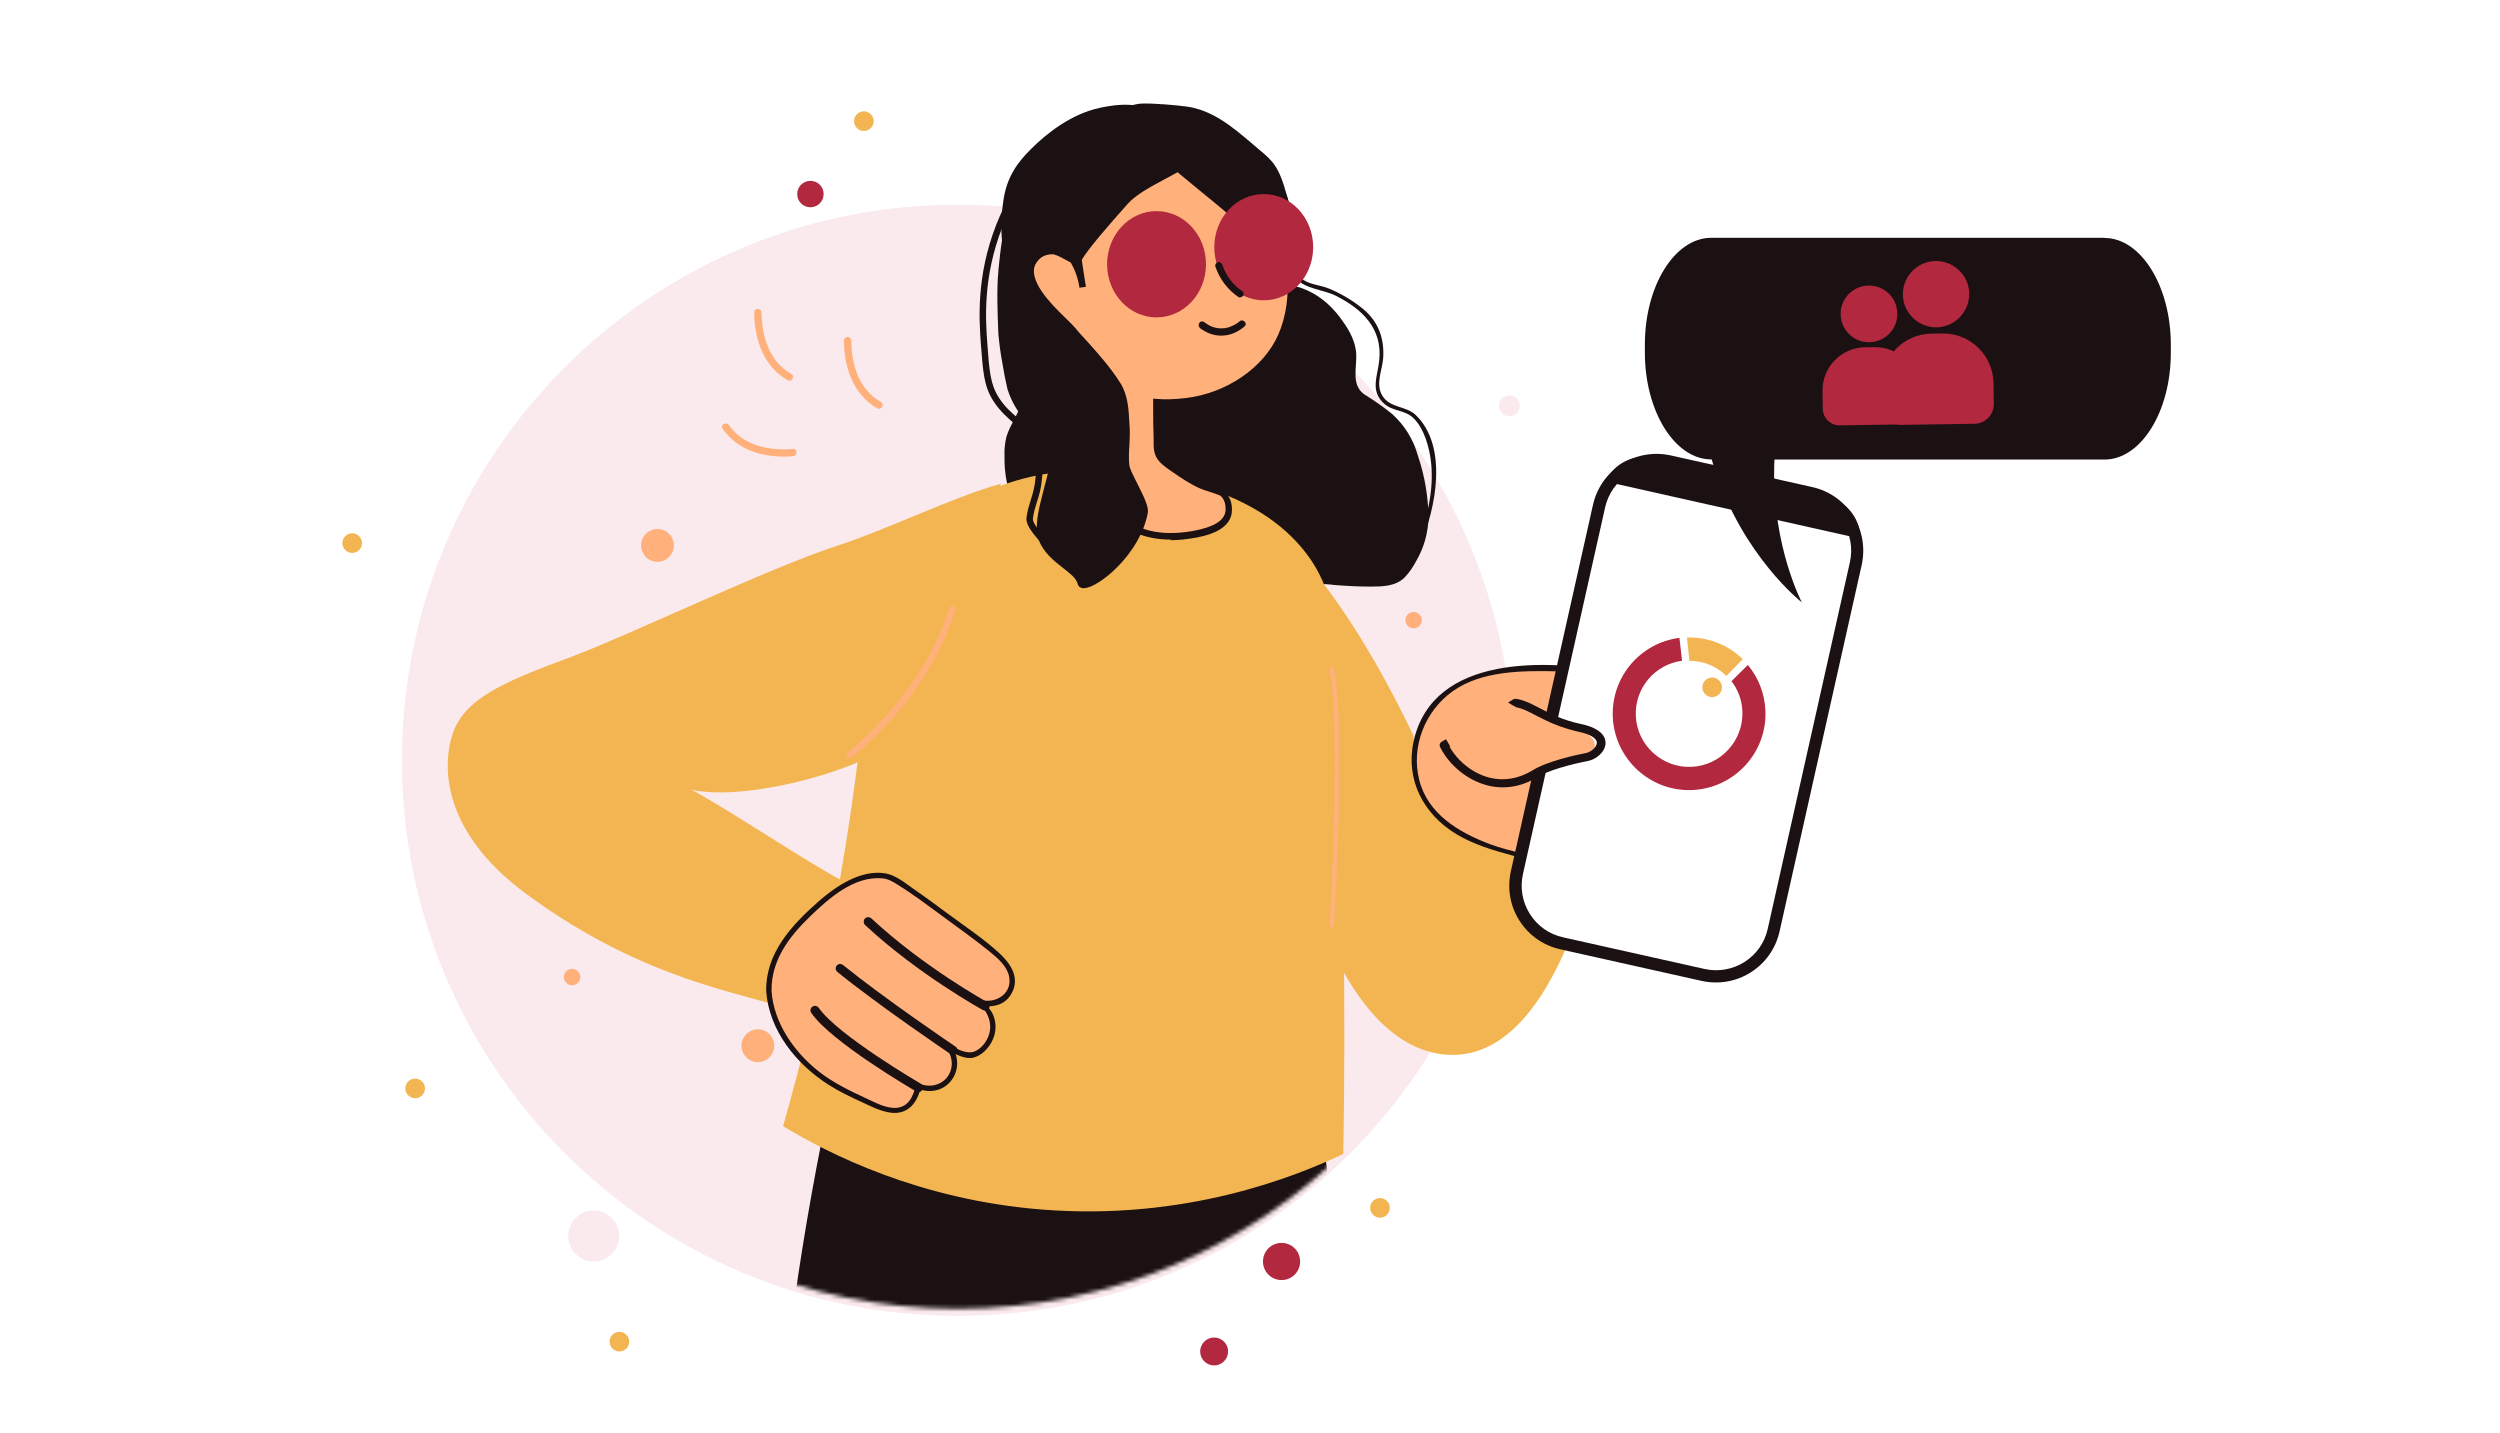 <svg width="628" height="360" viewBox="0 0 628 360" fill="none" xmlns="http://www.w3.org/2000/svg">
<g filter="url(#filter0_d_1919_7210)">
<path d="M238.531 326.543C315.61 326.543 378.096 264.058 378.096 186.979C378.096 109.899 315.61 47.414 238.531 47.414C161.452 47.414 98.966 109.899 98.966 186.979C98.966 264.058 161.452 326.543 238.531 326.543Z" fill="#FAEAED"/>
<path d="M318.266 184.047C318.266 184.047 327.524 255.064 359.117 260.657C390.71 266.25 400.971 201.136 400.971 201.136L349.936 184.047H318.266Z" fill="#F3B552"/>
<path d="M305.228 120.705C305.228 120.705 326.405 125.218 353.061 180.766C353.061 180.766 356.494 211.935 327.1 232.92C322.548 236.16 316.183 234.579 313.714 229.603C300.406 202.754 264.647 123.444 305.228 120.705Z" fill="#F3B552"/>
<path d="M449.691 191.985C449.382 194.068 447.454 195.881 445.756 196.691C444.29 197.385 442.285 197.578 428.59 190.982C423.614 188.59 418.561 186.237 413.353 184.386C413.276 184.386 413.199 184.347 413.199 184.347C416.053 185.967 418.715 187.549 421.184 189.053C426.816 192.448 431.561 195.418 435.302 197.887C438.967 200.279 442.323 202.555 442.246 205.679C442.169 209.267 437.694 211.813 436.151 212.623C436.074 212.661 435.997 212.7 435.92 212.738C435.92 213.047 435.92 213.394 435.92 213.818C435.842 214.937 435.534 216.403 434.762 217.946C433.027 221.418 429.94 222.884 428.745 223.385C428.629 223.424 428.552 223.462 428.475 223.501C428.397 223.732 428.32 224.041 428.166 224.349C427.665 225.661 426.623 227.667 424.54 229.171C421.03 231.717 417.018 231.061 415.745 230.869C411.617 230.213 410.499 228.13 402.784 222.305C398 218.679 394.799 216.326 390.285 214.281C385.849 212.275 383.496 212.16 379.291 211.041C375.82 210.115 363.206 206.721 357.342 199.391C355.722 197.347 354.642 195.071 353.948 192.679C350.399 180.027 359.117 167.22 372.078 165.175C385.888 162.976 396.882 164.211 403.979 165.6C425.967 169.881 451.003 183.46 449.652 191.985H449.691Z" fill="#FFB07B"/>
<path d="M449.073 191.796C446.99 198.585 441.551 195.962 437.076 194.071C429.13 190.715 421.53 186.549 413.391 183.618C412.658 183.348 412.234 184.466 412.889 184.852C419.061 188.401 425.118 192.066 431.135 195.885C433.836 197.62 437.693 199.433 439.776 201.902C443.827 206.724 439.583 210.08 435.687 212.086C435.494 212.202 435.379 212.433 435.34 212.665C435.224 215.596 434.183 218.451 431.984 220.495C430.981 221.421 429.67 221.807 428.667 222.617C425.889 224.893 426.275 228.288 421.762 229.792C415.358 231.914 411.115 227.902 406.486 224.199C401.085 219.878 395.454 215.403 388.973 212.896C383.572 210.774 377.709 210.08 372.231 208.036C364.439 205.065 356.647 200.514 354.487 191.834C352.442 183.502 355.953 174.63 362.896 169.653C370.187 164.446 380.525 164.446 389.166 164.639C396.418 164.793 403.554 165.873 410.536 167.763C419.332 170.116 427.972 173.511 435.88 178.063C440.316 180.647 449.613 185.701 449.073 191.95C448.996 192.799 450.346 192.799 450.423 191.95C451.002 185.469 442.361 180.377 437.732 177.6C427.548 171.466 415.898 167.185 404.249 164.947C387.083 161.63 357.959 160.125 353.098 182.229C350.976 191.911 355.644 200.629 363.899 205.567C372.54 210.736 382.531 211.083 391.365 215.442C397.074 218.258 402.204 222.424 407.103 226.436C409.302 228.21 411.462 230.293 414.24 231.142C417.248 232.068 420.836 231.914 423.613 230.486C426.969 228.75 427.664 225.202 430.325 223.35C431.984 222.193 433.527 221.19 434.684 219.454C435.263 218.605 435.764 217.564 436.073 216.561C436.305 215.866 436.266 213.668 436.536 213.166C437.269 211.816 440.394 210.774 441.512 209.309C442.592 207.881 443.209 206.261 442.824 204.487C441.898 200.012 435.764 197.312 432.37 195.113C426.198 191.14 419.91 187.359 413.545 183.695C413.391 184.119 413.198 184.505 413.044 184.929C422.765 188.401 431.83 194.727 441.859 197.273C445.871 198.276 449.073 196.27 450.346 192.181C450.616 191.371 449.304 191.024 449.073 191.834V191.796Z" fill="#1B1112"/>
<path d="M391.713 174.671C391.173 174.401 390.633 174.092 390.131 173.822C390.131 173.822 390.131 173.822 390.17 173.822C390.826 174.092 391.366 174.362 391.713 174.632V174.671Z" fill="#1B1112"/>
<path d="M436.036 214.206C436.576 214.206 437.116 213.897 437.386 213.396C437.771 212.663 437.501 211.698 436.768 211.313L405.06 194.339C404.327 193.954 403.362 194.224 402.977 194.957C402.591 195.69 402.861 196.654 403.594 197.04L435.303 214.013C435.534 214.129 435.766 214.206 436.036 214.206Z" fill="#DC5B3E"/>
<path d="M429.363 225.316C429.865 225.316 430.366 225.046 430.675 224.583C431.138 223.85 430.906 222.924 430.212 222.461C430.019 222.345 409.111 209.114 397.809 203.019C397.076 202.633 396.111 202.903 395.726 203.636C395.34 204.369 395.61 205.334 396.343 205.719C407.568 211.776 428.36 224.93 428.592 225.084C428.862 225.238 429.132 225.316 429.402 225.316H429.363Z" fill="#DC5B3E"/>
<path d="M400.585 119.121L378.867 216.06C377.17 223.582 381.915 231.065 389.437 232.763L426.623 241.095C434.145 242.792 441.629 238.048 443.326 230.525L465.044 133.586C465.198 132.815 465.314 132.082 465.314 131.31C465.353 126.373 461.958 121.937 456.943 120.779L413.353 111.02C408.339 109.901 403.362 112.486 401.318 116.96C401.009 117.655 400.739 118.349 400.585 119.121Z" fill="white"/>
<path d="M425.466 242.408L389.938 234.461C385.657 233.497 382.031 230.951 379.678 227.248C377.324 223.545 376.591 219.186 377.517 214.904L398.155 122.825C399.119 118.543 401.665 114.917 405.368 112.564C409.072 110.211 413.431 109.478 417.713 110.404L453.24 118.35C457.522 119.315 461.148 121.861 463.501 125.564C465.854 129.267 466.587 133.626 465.661 137.908L445.024 229.987C444.059 234.269 441.513 237.895 437.81 240.248C435.148 241.945 432.14 242.794 429.092 242.794C427.896 242.794 426.662 242.678 425.466 242.408ZM407.066 115.149C404.057 117.039 401.974 120.009 401.202 123.481L380.565 215.56C379.793 219.031 380.41 222.58 382.301 225.589C384.191 228.598 387.161 230.681 390.633 231.453L426.16 239.399C429.632 240.171 433.181 239.553 436.19 237.663C439.199 235.773 441.282 232.803 442.053 229.331L462.691 137.252C463.463 133.781 462.845 130.232 460.955 127.223C459.065 124.214 456.095 122.131 452.623 121.359L417.095 113.413C416.131 113.181 415.128 113.104 414.164 113.104C411.656 113.104 409.226 113.799 407.066 115.187V115.149Z" fill="#1B1112"/>
<path d="M401.317 116.96L465.313 131.31C465.352 126.373 461.957 121.937 456.943 120.779L413.353 111.02C408.338 109.901 403.362 112.486 401.317 116.96Z" fill="#1B1112"/>
<path d="M392.639 178.72C383.227 176.213 379.446 171.854 374.779 170.928L356.108 181.42C360.352 189.289 371.114 196.31 380.951 190.678C384.345 188.557 391.559 187.245 394.953 186.744C398.31 186.281 402.09 181.227 392.678 178.681L392.639 178.72Z" fill="#FFB07B"/>
<path d="M395.147 177.873C390.441 176.87 387.316 175.25 384.809 173.9C382.726 172.82 380.913 171.855 378.83 171.547C378.56 171.547 378.29 171.547 378.097 171.701L376.824 172.473C377.403 172.858 378.097 173.244 378.868 173.669C380.411 173.939 381.877 174.71 383.729 175.674C384.153 175.906 384.578 176.099 385.041 176.33C385.465 176.523 385.889 176.755 386.352 176.986C388.512 178.027 391.174 179.069 394.646 179.841C397.5 180.458 399.12 181.461 399.12 182.579C399.12 183.698 397.616 184.932 396.382 185.164C394.144 185.588 386.506 187.208 382.765 189.639C379.331 191.683 375.59 192.262 371.964 191.297C367.952 190.217 364.249 187.286 362.127 183.582L362.281 183.467C361.973 182.927 361.587 182.309 361.24 181.692L360.121 182.348C359.658 182.618 359.504 183.158 359.735 183.621C362.011 188.211 366.486 191.876 371.385 193.226C375.628 194.383 379.987 193.728 383.999 191.336C386.738 189.561 392.447 188.018 396.844 187.17C398.31 186.9 399.853 185.897 400.702 184.585C401.088 183.968 401.319 183.312 401.319 182.618C401.319 181.345 400.548 179.03 395.186 177.873H395.147Z" fill="#1B1112"/>
<path d="M351.518 233.303C351.518 233.303 351.711 233.303 351.826 233.303C352.675 233.148 353.254 232.3 353.061 231.451C349.087 211.546 353.022 193.339 353.061 193.146C353.254 192.297 352.714 191.449 351.865 191.256C351.016 191.063 350.168 191.603 349.975 192.452C349.82 193.223 345.847 211.469 349.975 232.068C350.129 232.801 350.785 233.341 351.518 233.341V233.303Z" fill="#F3B552"/>
<mask id="mask0_1919_7210" style="mask-type:luminance" maskUnits="userSpaceOnUse" x="98" y="45" width="281" height="280">
<path d="M238.531 324.76C315.61 324.76 378.096 262.275 378.096 185.195C378.096 108.116 315.61 45.631 238.531 45.631C161.452 45.631 98.966 108.116 98.966 185.195C98.966 262.275 161.452 324.76 238.531 324.76Z" fill="white"/>
</mask>
<g mask="url(#mask0_1919_7210)">
<path d="M342.799 374.679C339.482 345.439 334.621 311.571 334.621 311.571C333.541 303.933 332.345 296.025 331.072 287.77C328.295 269.678 325.749 254.672 323.936 244.219C306.924 244.334 287.868 243.563 267.153 241.21C248.444 239.088 231.356 236.041 216.08 232.607C210.641 252.744 202.964 284.375 197.41 323.876C191.97 362.451 346.271 405.192 342.799 374.679Z" fill="#1B1112"/>
</g>
<path d="M320.773 246.763L324.013 246.454L318.805 191.369C321.814 183.268 324.322 170.924 319.384 157.5C317.764 153.103 315.411 148.898 312.44 145.002L309.856 146.969C312.633 150.595 314.794 154.53 316.298 158.619C320.966 171.272 318.497 182.998 315.604 190.559C315.526 190.791 315.488 191.022 315.488 191.292L320.734 246.763H320.773Z" fill="#1B1112"/>
<path d="M255.852 140.378C257.01 138.256 257.665 135.942 257.897 133.55C257.897 131.737 257.55 130.04 256.778 128.381C255.119 124.369 252.419 121.129 251.455 116.808C251.069 114.764 250.876 112.72 250.915 110.675C250.837 109.093 250.992 107.512 251.339 105.969C252.033 103.577 253.576 101.456 254.464 99.103C255.274 96.981 256.199 94.512 256.045 92.198C255.891 90.23 254.772 88.224 254.039 86.411C253.152 84.251 252.496 81.937 252.265 79.584C252.033 76.96 252.766 74.723 253.692 72.293C254.425 70.403 254.155 69.631 253.383 67.818C252.38 65.542 251.532 63.035 250.915 60.566C249.796 55.976 249.873 51.192 250.529 46.563C251.3 41.163 253.499 37.652 257.434 33.756C262.14 29.089 268.081 25 274.368 23.65C279.885 22.492 285.015 22.415 289.914 25.501C291.496 26.581 293.039 27.739 294.543 28.973C296.318 30.323 298.053 31.712 299.789 33.101C303.454 36.264 306.386 39.813 308.121 44.442C309.394 47.913 309.664 51.154 310.012 54.78C310.32 58.329 311.169 62.688 313.946 65.156C316.878 67.741 321.353 67.664 324.824 68.937C328.605 70.326 331.729 72.871 334.121 76.112C335.857 78.465 337.516 81.011 337.94 83.981C338.364 86.874 337.284 90.192 338.326 92.969C338.827 94.242 339.676 95.206 340.872 95.824C343.071 97.212 345.192 98.755 347.275 100.375C350.323 103.114 352.406 106.509 353.563 110.559C355.26 115.536 356.147 120.666 356.225 125.912C356.109 129.77 355.106 133.319 353.177 136.559C352.406 138.102 351.403 139.491 350.207 140.686C348.008 142.692 344.884 142.577 342.145 142.615C339.213 142.615 336.32 142.461 333.388 142.229C330.379 141.844 327.409 141.882 324.4 142.307C321.353 143.117 318.46 144.313 315.721 145.894C312.866 147.399 309.896 148.556 306.81 149.289C302.181 150.369 297.205 150.407 292.499 150.87C286.327 151.526 280.232 151.796 274.06 150.755C270.665 150.176 267.579 148.749 264.377 147.553C262.256 146.743 260.288 146.087 255.929 140.416L255.852 140.378Z" fill="#1B1112"/>
<path d="M282.854 152.069C279.961 152.069 276.952 151.876 273.866 151.375C271.205 150.912 268.697 149.947 266.267 148.983C265.534 148.713 264.801 148.404 264.068 148.134C261.831 147.286 259.748 146.514 255.35 140.766L255.119 140.458L255.312 140.111C256.43 138.066 257.086 135.829 257.279 133.514C257.279 131.856 256.932 130.197 256.238 128.654C255.62 127.111 254.81 125.684 254.039 124.256C252.804 121.98 251.493 119.666 250.876 116.927C250.451 114.844 250.297 112.722 250.336 110.639C250.258 109.058 250.413 107.399 250.798 105.779C251.223 104.352 251.879 103.04 252.573 101.767C253.074 100.803 253.576 99.838 253.962 98.835C254.772 96.636 255.659 94.322 255.505 92.2C255.389 90.812 254.772 89.384 254.155 87.996C253.962 87.533 253.73 87.07 253.537 86.607C252.534 84.1 251.917 81.785 251.724 79.586C251.454 76.809 252.264 74.417 253.19 72.026C253.846 70.328 253.653 69.75 252.882 68.052C251.84 65.699 250.991 63.153 250.413 60.723C249.41 56.48 249.255 51.851 250.027 46.489C250.876 40.548 253.46 36.922 257.086 33.335C260.944 29.516 267.077 24.617 274.329 23.074C278.843 22.109 284.706 21.454 290.338 25.003C291.958 26.121 293.54 27.279 295.006 28.513C296.78 29.863 298.554 31.252 300.252 32.64C304.495 36.305 307.195 39.97 308.777 44.252C310.05 47.723 310.358 51.041 310.667 54.551V54.782C311.13 59.643 312.326 62.883 314.409 64.735C316.222 66.317 318.729 66.856 321.159 67.397C322.471 67.667 323.821 67.975 325.056 68.4C328.797 69.75 331.999 72.257 334.661 75.806C336.435 78.198 338.132 80.821 338.595 83.984C338.788 85.218 338.673 86.53 338.595 87.803C338.48 89.616 338.364 91.313 338.943 92.818C339.405 93.936 340.138 94.785 341.218 95.364C343.456 96.791 345.655 98.334 347.699 99.993C350.862 102.847 353.022 106.357 354.18 110.485C355.877 115.461 356.764 120.707 356.841 125.992C356.726 129.965 355.684 133.63 353.717 136.986C352.907 138.529 351.904 139.995 350.669 141.229C348.355 143.312 345.307 143.312 342.646 143.351H342.183C339.251 143.351 336.319 143.197 333.388 142.965C330.417 142.579 327.486 142.618 324.554 143.042C321.661 143.814 318.768 144.971 316.068 146.553C313.174 148.096 310.127 149.253 306.964 150.024C303.723 150.757 300.29 151.027 297.011 151.259C295.507 151.375 294.041 151.49 292.575 151.645C289.644 151.953 286.365 152.223 282.932 152.223L282.854 152.069ZM256.623 140.303C260.635 145.473 262.41 146.128 264.454 146.9C265.264 147.208 265.997 147.478 266.73 147.787C269.199 148.751 271.552 149.677 274.098 150.102C280.656 151.22 287.02 150.796 292.382 150.217C293.848 150.063 295.353 149.947 296.857 149.832C300.097 149.6 303.453 149.33 306.617 148.636C309.664 147.903 312.596 146.784 315.373 145.318C318.151 143.737 321.121 142.502 324.207 141.692C327.331 141.229 330.417 141.229 333.426 141.615C336.281 141.846 339.213 141.962 342.106 142.001H342.569C345.153 142.001 347.853 142.001 349.744 140.226C350.862 139.069 351.827 137.758 352.56 136.253C354.411 133.051 355.414 129.58 355.53 125.876C355.491 120.707 354.604 115.615 352.907 110.755C351.788 106.82 349.744 103.503 346.812 100.841C344.806 99.26 342.684 97.717 340.524 96.367C339.251 95.672 338.287 94.631 337.708 93.203C337.052 91.429 337.168 89.5 337.284 87.648C337.361 86.376 337.438 85.18 337.284 84.061C336.859 81.207 335.278 78.738 333.581 76.462C331.112 73.106 328.064 70.753 324.554 69.48C323.397 69.055 322.162 68.785 320.812 68.515C318.228 67.975 315.527 67.397 313.483 65.584C311.168 63.539 309.818 59.99 309.355 54.821V54.59C309.008 51.041 308.738 47.955 307.504 44.637C305.999 40.587 303.415 37.077 299.364 33.566C297.706 32.216 295.931 30.827 294.157 29.439C292.691 28.204 291.148 27.086 289.566 26.006C285.439 23.421 280.964 22.881 274.522 24.231C269.083 25.388 263.22 28.899 257.896 34.145C253.73 38.272 251.84 41.744 251.184 46.605C250.451 51.812 250.567 56.325 251.57 60.376C252.149 62.768 252.959 65.236 253.962 67.512C254.81 69.48 255.08 70.405 254.27 72.45C253.383 74.764 252.65 76.925 252.882 79.432C253.074 81.515 253.653 83.675 254.617 86.106C254.81 86.53 255.003 86.993 255.196 87.456C255.852 88.96 256.546 90.465 256.662 92.085C256.855 94.476 255.929 96.945 255.119 99.144C254.656 100.34 254.155 101.381 253.614 102.346C252.959 103.619 252.341 104.814 251.956 106.087C251.609 107.553 251.493 109.058 251.57 110.601C251.531 112.645 251.686 114.69 252.071 116.657C252.65 119.203 253.846 121.363 255.119 123.639C255.929 125.066 256.739 126.532 257.395 128.114C258.166 129.811 258.552 131.624 258.552 133.514C258.359 135.944 257.703 138.182 256.623 140.303Z" fill="#1B1112"/>
<path d="M279.419 114.608C284.164 114.955 309.546 116.498 324.012 132.468C336.51 146.278 333.232 161.245 334.273 185.856C335.392 213.128 336.125 246.843 335.43 285.881C323.048 291.744 295.621 302.661 259.823 299.845C228.925 297.415 206.204 285.842 194.708 278.899C203.928 246.573 208.75 219.879 211.489 201.479C217.275 162.518 216.002 146.239 230.313 130.771C248.945 110.596 276.41 114.376 279.419 114.608Z" fill="#F3B552"/>
<path d="M232.049 126.334C217.815 132.506 196.676 141.301 170.522 150.752C131.715 164.793 114.897 168.381 111.386 181.342C108.532 191.912 111.733 206.84 129.864 220.303C160.184 242.831 185.72 245.492 197.293 249.89C207.322 231.104 205.664 239.205 215.693 220.419C201.845 213.977 179.047 197.428 165.198 190.986C197.293 185.74 211.45 175.787 232.126 165.642C233.746 154.262 230.429 137.752 232.088 126.373L232.049 126.334Z" fill="#F3B552"/>
<path d="M191.122 244.954C191.392 251.358 195.095 256.681 196.33 258.455C198.104 261.001 199.801 262.66 201.383 264.087C206.282 268.485 211.605 270.838 217.353 273.461C219.745 274.541 222.985 275.66 225.299 274.387C227.228 273.345 228.038 271.224 228.424 269.719C228.501 269.372 228.578 269.064 228.617 268.794C229.08 269.025 229.581 269.179 230.083 269.295C232.59 269.835 235.213 268.871 236.679 266.826L236.756 266.71C238.029 264.82 238.145 262.313 237.065 260.23C236.911 259.921 236.718 259.613 236.525 259.343C237.065 259.613 237.875 259.998 238.878 260.384C239.804 260.731 240.575 261.04 241.115 261.117C243.314 261.426 246.67 258.61 247.287 255.061C247.904 251.28 245.088 248.503 244.78 248.194C244.78 248.194 244.741 248.079 244.703 248.002C245.204 248.117 246.014 248.233 246.94 248.156C247.904 248.079 249.023 247.847 249.949 247.114C250.913 246.15 252.071 244.723 252.225 242.833C252.611 238.821 248.29 235.503 244.086 232.34C222.754 216.37 221.558 215.946 219.32 215.984C211.142 215.984 205.163 221.732 201.306 225.397C197.795 228.753 190.659 235.542 191.045 244.916L191.122 244.954Z" fill="#FFB07B"/>
<path d="M190.466 244.951C191.16 254.826 198.026 263.351 206.127 268.482C208.712 270.14 211.45 271.452 214.228 272.725C216.581 273.805 219.088 275.155 221.711 275.502C226.148 276.081 228.501 272.918 229.349 268.983C229.079 269.137 228.809 269.292 228.539 269.446C235.367 272.223 240.999 265.126 237.219 258.992L236.293 259.918C238.106 260.805 240.382 262.155 242.465 261.692C244.471 261.23 246.207 259.455 247.132 257.681C248.29 255.52 248.405 253.013 247.402 250.776C246.978 249.811 245.512 248.114 245.319 247.651C245.088 247.96 244.818 248.307 244.586 248.616C247.981 249.194 251.028 248.191 252.456 244.835C253.999 241.171 251.684 237.892 249.061 235.461C245.088 231.797 240.459 228.749 236.138 225.548C233.245 223.426 230.352 221.266 227.382 219.221C225.337 217.794 222.984 215.827 220.438 215.402C214.266 214.322 207.824 218.72 203.504 222.539C196.83 228.441 190.311 235.461 190.466 244.912C190.466 245.761 191.816 245.761 191.816 244.912C191.7 237.236 196.213 231.295 201.498 226.203C206.243 221.652 212.492 216.02 219.628 216.637C221.017 216.753 222.174 217.408 223.332 218.141C227.189 220.494 230.777 223.233 234.403 225.895C238.492 228.904 242.658 231.835 246.592 235.037C248.598 236.657 250.99 238.702 251.491 241.325C252.263 245.375 248.598 247.921 244.934 247.304C244.316 247.188 243.931 247.728 244.201 248.268C244.355 248.654 244.741 248.924 245.011 249.271C246.245 250.93 246.978 252.743 246.669 254.865C246.361 256.909 245.011 259.031 243.121 259.995C241.115 260.998 238.762 259.648 236.949 258.761C236.37 258.491 235.676 259.069 236.023 259.687C239.302 264.971 234.48 270.488 228.848 268.173C228.539 268.057 228.115 268.327 228.038 268.636C227.42 271.413 226.186 274.268 222.791 274.307C220.361 274.307 218.008 273.034 215.848 272.031C211.566 270.063 207.246 267.98 203.543 265.049C197.409 260.149 192.394 252.975 191.816 244.989C191.739 244.141 190.427 244.141 190.466 244.989V244.951Z" fill="#1B1112"/>
<path d="M245.436 249.847C245.821 249.847 246.246 249.616 246.438 249.268C246.747 248.728 246.554 248.034 245.976 247.725C245.821 247.648 229.967 238.892 216.89 226.702C216.427 226.278 215.694 226.316 215.27 226.741C214.846 227.203 214.884 227.936 215.308 228.361C228.578 240.743 244.703 249.616 244.857 249.693C245.05 249.77 245.204 249.847 245.397 249.847H245.436Z" fill="#1B1112"/>
<path d="M237.412 261C237.759 261 238.145 260.808 238.338 260.499C238.685 259.959 238.569 259.265 238.029 258.917C237.837 258.802 220.015 246.728 209.754 238.395C209.252 238.01 208.558 238.087 208.172 238.55C207.787 239.051 207.864 239.746 208.327 240.131C218.665 248.541 236.564 260.653 236.756 260.769C236.949 260.885 237.181 260.962 237.374 260.962L237.412 261Z" fill="#1B1112"/>
<path d="M228.695 270.33C229.08 270.33 229.466 270.137 229.697 269.752C230.006 269.211 229.813 268.517 229.273 268.209C229.08 268.093 208.443 256.057 203.659 249.152C203.312 248.651 202.579 248.497 202.078 248.882C201.576 249.23 201.422 249.963 201.808 250.464C206.861 257.793 227.267 269.674 228.154 270.176C228.347 270.292 228.54 270.33 228.733 270.33H228.695Z" fill="#1B1112"/>
<path d="M249.409 117.502C236.448 121.205 221.597 128.766 207.98 133.202C190.814 138.834 157.331 154.958 141.708 160.937C141.322 165.528 152.586 174.709 165.2 190.949C173.532 201.634 219.475 189.136 224.799 180.032C235.522 161.67 247.365 129.807 249.409 117.502Z" fill="#F3B552"/>
<path d="M211.373 186.972C211.643 186.972 211.913 186.895 212.183 186.702C212.955 186.123 231.509 172.044 238.491 149.4C238.723 148.706 238.299 147.934 237.604 147.741C236.91 147.51 236.138 147.934 235.945 148.629C229.195 170.423 210.756 184.426 210.563 184.58C209.984 185.005 209.869 185.853 210.293 186.432C210.563 186.779 210.949 186.972 211.373 186.972Z" fill="#FFB07B"/>
<path d="M211.373 187.512C210.794 187.512 210.254 187.242 209.868 186.779C209.56 186.393 209.444 185.892 209.521 185.39C209.598 184.889 209.868 184.465 210.254 184.156C210.447 184.002 228.732 170.23 235.444 148.474C235.752 147.51 236.794 146.931 237.758 147.24C238.221 147.394 238.645 147.703 238.877 148.165C239.108 148.59 239.147 149.091 238.993 149.593C231.933 172.391 213.263 186.548 212.491 187.165C212.183 187.396 211.759 187.551 211.373 187.551V187.512ZM237.218 148.243C236.871 148.243 236.562 148.474 236.447 148.821C229.696 170.655 211.064 184.889 210.871 185.043C210.717 185.159 210.601 185.352 210.563 185.583C210.563 185.776 210.563 186.008 210.717 186.162C210.987 186.509 211.489 186.586 211.836 186.316C212.607 185.738 231.008 171.773 237.951 149.284C238.028 149.091 237.99 148.86 237.912 148.667C237.797 148.474 237.642 148.358 237.45 148.281C237.372 148.281 237.295 148.281 237.218 148.281V148.243Z" fill="#F3B552"/>
<path d="M526.725 55.738H427.857C418.676 55.738 411.192 67.812 411.192 82.548V84.592C411.192 99.328 418.715 111.402 427.857 111.402H427.973C428.165 112.058 428.397 112.714 428.59 113.408C435.726 135.704 450.616 147.316 450.616 147.316C450.616 147.316 443.364 133.506 443.673 113.948C443.673 113.099 443.711 112.251 443.75 111.441H526.648C535.828 111.441 543.312 99.367 543.312 84.631V82.587C543.312 67.851 535.79 55.777 526.648 55.777L526.725 55.738Z" fill="#1B1112"/>
<path d="M493.941 102.454L475.774 102.72C473.036 102.76 470.805 100.594 470.765 97.856L470.689 92.648C470.586 85.667 476.173 79.914 483.154 79.812L485.932 79.771C492.913 79.669 498.666 85.255 498.768 92.237L498.845 97.444C498.885 100.182 496.718 102.413 493.98 102.453L493.941 102.454Z" fill="#B2283F"/>
<path d="M475.997 70.009C476.075 74.599 479.855 78.264 484.445 78.225C489.036 78.148 492.7 74.368 492.662 69.777C492.623 65.187 488.804 61.522 484.214 61.561C479.623 61.638 475.959 65.418 475.997 70.009Z" fill="#B2283F"/>
<path d="M475.729 102.616L460.147 102.842C457.832 102.875 455.915 101.013 455.881 98.699L455.817 94.224C455.73 88.246 460.52 83.316 466.498 83.229L468.851 83.195C474.829 83.108 479.76 87.898 479.846 93.876L479.911 98.35C479.945 100.665 478.082 102.582 475.768 102.616L475.729 102.616Z" fill="#B2283F"/>
<path d="M460.375 74.947C460.414 78.882 463.654 82.045 467.589 81.968C471.524 81.891 474.687 78.689 474.61 74.754C474.571 70.82 471.331 67.657 467.396 67.734C463.461 67.772 460.298 71.013 460.375 74.947Z" fill="#B2283F"/>
<path d="M332.617 229.715C333.195 229.715 333.697 229.097 333.735 228.249C333.851 226.243 336.59 179.104 333.735 163.906C333.581 163.057 332.964 162.555 332.347 162.787C331.729 163.018 331.382 163.867 331.536 164.716C334.352 179.413 331.536 227.477 331.536 227.979C331.498 228.866 331.961 229.599 332.578 229.676H332.655L332.617 229.715Z" fill="#FFB07B"/>
<path d="M332.616 230.252H332.462C331.575 230.137 330.88 229.134 330.958 227.977C330.958 227.514 333.774 179.333 330.996 164.868C330.803 163.749 331.266 162.669 332.115 162.322C332.501 162.167 332.886 162.206 333.272 162.399C333.735 162.669 334.082 163.17 334.198 163.826C337.13 179.295 334.275 227.822 334.236 228.285C334.159 229.404 333.465 230.252 332.578 230.252H332.616ZM332.616 163.286C332.616 163.286 332.539 163.286 332.501 163.286C332.192 163.402 331.922 164.019 332.038 164.636C334.892 179.488 332.038 227.552 332.038 228.015C332.038 228.632 332.308 229.134 332.578 229.172C332.809 229.172 333.118 228.787 333.156 228.208C333.156 227.707 336.049 179.333 333.156 163.981C333.079 163.595 332.886 163.363 332.732 163.286C332.655 163.286 332.616 163.248 332.578 163.248L332.616 163.286Z" fill="#F3B552"/>
<path d="M316.221 49.142C309.856 40.462 299.287 36.528 288.794 36.836C285.593 36.682 282.468 37.222 279.498 38.418C277.338 39.575 275.409 41.041 273.711 42.854C271.783 44.59 270.201 46.596 268.967 48.872C268.002 51.379 267.617 53.964 270.008 68.275C269.584 65.189 268.427 62.45 266.575 60.02C265.456 59.441 264.299 59.133 263.026 59.094C259.94 58.901 258.089 60.213 256.777 63.067C255.543 65.768 255.118 68.622 257.201 70.859C259.092 72.865 261.175 74.254 263.489 75.681C265.804 77.109 267.617 78.806 268.89 81.198C270.124 83.512 271.088 85.672 272.593 87.717C271.358 90.533 271.551 93.58 271.628 96.666C271.744 101.141 272.014 105.616 272.284 110.052C272.477 112.829 272.67 115.182 273.634 117.767C274.637 120.544 276.257 123.283 278.302 125.405C283.432 130.767 290.646 131.461 297.705 130.227C300.714 129.687 306.192 128.414 306.577 124.517C306.732 122.859 306.307 120.93 304.919 119.888C303.839 119.426 302.72 119.04 301.601 118.693C300.29 118.307 299.017 117.767 297.782 117.072C295.854 116.031 293.925 114.681 292.112 113.408C290.8 112.482 289.412 111.518 288.871 109.898C288.447 108.702 288.601 107.313 288.563 106.079C288.409 103.108 288.447 100.138 288.447 97.168C290.955 97.399 293.539 97.245 296.046 96.936C305.652 95.779 315.681 89.838 319.77 80.696C324.168 70.821 322.509 57.86 316.144 49.219L316.221 49.142Z" fill="#FFB07B"/>
<path d="M292.073 131.542C286.132 131.542 281.349 129.69 277.761 125.949C275.717 123.827 274.02 121.011 272.901 118.002C271.937 115.379 271.705 113.064 271.512 110.056C271.165 104.617 270.934 100.489 270.856 96.632V95.899C270.741 93.198 270.664 90.421 271.705 87.798C270.702 86.371 269.931 84.905 269.159 83.323C268.851 82.745 268.542 82.127 268.233 81.549C267.115 79.427 265.495 77.768 263.103 76.341C260.943 75.029 258.667 73.564 256.622 71.403C254.578 69.243 254.385 66.311 256.044 62.685C257.51 59.484 259.747 58.056 263.064 58.249C264.414 58.249 265.726 58.635 266.96 59.291L267.23 59.522C267.5 59.87 267.77 60.255 268.002 60.602C266.96 52.772 267.385 50.689 268.195 48.605C269.545 46.137 271.204 44.054 273.171 42.279C274.83 40.466 276.874 38.923 279.112 37.727C282.275 36.454 285.515 35.914 288.832 36.069C300.251 35.721 310.82 40.466 316.877 48.721C323.511 57.748 325.054 71.056 320.58 81.047C316.684 89.765 306.886 96.477 296.2 97.75C293.539 98.059 291.34 98.174 289.334 98.059V98.367C289.334 100.913 289.334 103.498 289.45 106.082C289.45 106.43 289.45 106.777 289.45 107.162C289.45 108.05 289.45 108.976 289.72 109.708C290.183 111.059 291.378 111.869 292.613 112.794C294.31 114.029 296.277 115.379 298.245 116.459C299.402 117.115 300.636 117.655 301.871 118.002C303.028 118.349 304.147 118.774 305.265 119.236C306.924 120.432 307.657 122.438 307.426 124.714C306.924 129.575 300.096 130.77 297.859 131.156C295.815 131.503 293.847 131.696 292.034 131.696L292.073 131.542ZM262.486 59.87C260.094 59.87 258.667 60.911 257.548 63.38C256.159 66.35 256.275 68.626 257.857 70.285C259.747 72.291 261.946 73.718 263.99 74.952C266.613 76.573 268.426 78.424 269.699 80.777C270.008 81.394 270.316 82.011 270.625 82.59C271.474 84.21 272.245 85.753 273.325 87.219L273.595 87.605L273.402 88.029C272.322 90.46 272.399 93.083 272.477 95.86V96.593C272.592 100.412 272.824 104.539 273.171 109.978C273.364 112.833 273.557 115.07 274.444 117.462C275.485 120.239 277.067 122.863 278.957 124.83C283.239 129.266 289.488 130.809 297.628 129.382C302.835 128.456 305.574 126.797 305.844 124.367C305.96 123.055 305.69 121.358 304.494 120.471C303.607 120.124 302.527 119.738 301.408 119.391C300.058 119.005 298.708 118.426 297.435 117.693C295.39 116.575 293.423 115.186 291.687 113.99C290.298 112.987 288.755 111.907 288.138 110.094C287.791 109.091 287.791 108.05 287.791 107.008C287.791 106.661 287.791 106.352 287.791 106.005C287.675 103.382 287.675 100.759 287.675 98.213V96.13L288.562 96.207C290.684 96.4 293.037 96.323 295.969 95.976C306.114 94.741 315.372 88.415 319.037 80.198C323.28 70.709 321.814 58.095 315.526 49.531C309.779 41.739 299.788 37.226 288.755 37.535C285.669 37.419 282.622 37.92 279.767 39.039C277.761 40.119 275.871 41.546 274.29 43.282C272.399 45.018 270.856 46.947 269.661 49.146C268.851 51.306 268.465 53.813 270.625 67.083C270.702 67.392 270.741 67.7 270.779 68.047L269.159 68.279C269.121 67.97 269.043 67.662 269.005 67.353C268.503 64.846 267.5 62.531 265.996 60.487C265.032 60.024 264.029 59.754 262.949 59.715C262.756 59.715 262.601 59.715 262.409 59.715L262.486 59.87Z" fill="#1B1112"/>
<path d="M268.89 61.064C270.78 57.939 275.563 52.423 280.655 46.714C283.24 43.821 287.329 41.892 293.925 38.343C296.625 40.657 303.067 45.865 306.539 48.758C309.317 51.073 317.186 59.289 321.275 60.138C321.468 56.358 322.162 51.806 320.581 45.711C318.459 37.649 316.877 36.839 313.058 33.637C307.774 29.162 302.72 24.533 295.931 23.607C293.231 23.26 287.329 22.759 284.629 22.874C281.273 23.067 266.961 28.159 264.57 30.474C251.647 43.126 250.721 53.233 249.602 64.343C249.139 68.779 249.448 75.491 249.602 79.927C249.834 82.357 250.142 84.787 250.605 87.179C250.953 89.339 251.338 91.461 251.84 93.544C252.766 96.476 254.116 98.906 256.276 101.143C257.819 102.763 259.902 104.114 261.136 106.042C263.875 110.247 261.792 115.647 260.712 120.006C259.941 123.015 258.436 128.339 259.67 131.463C260.751 134.163 262.795 135.938 265.032 137.674C266.575 138.831 268.967 140.413 269.469 142.419C270.124 145.157 283.356 136.247 285.439 124.674C285.863 122.398 281.003 115.185 280.771 112.986C280.462 109.823 281.08 106.544 280.887 103.381C280.655 99.832 280.655 95.897 278.765 92.811C275.795 87.912 269.777 81.586 265.881 77.342C263.875 75.144 254.039 67.004 257.626 61.45C261.792 54.969 267.501 63.263 268.851 61.025L268.89 61.064Z" fill="#1B1112"/>
<path d="M270.279 143.77C269.469 143.77 268.852 143.346 268.697 142.651C268.35 141.185 266.576 139.874 265.187 138.794L264.608 138.331C262.525 136.711 260.172 134.743 258.977 131.773C257.704 128.61 258.977 123.75 259.787 120.509L259.979 119.776C260.134 119.198 260.288 118.58 260.442 117.963C261.484 114.144 262.68 109.824 260.481 106.468C259.748 105.349 258.706 104.423 257.588 103.459C256.932 102.88 256.276 102.302 255.698 101.685C253.576 99.447 252.11 96.94 251.069 93.738C250.567 91.539 250.143 89.379 249.796 87.219C249.333 84.827 249.024 82.359 248.793 79.928C248.6 75.338 248.33 68.626 248.793 64.19V63.92C249.911 52.926 250.953 42.549 264.03 29.781C266.614 27.35 281.196 22.22 284.59 22.027C287.445 21.873 293.501 22.413 296.047 22.76C302.605 23.647 307.658 27.929 312.557 32.095L314.409 33.677C317.688 36.416 319.347 37.804 321.352 45.481C322.741 50.804 322.433 55.047 322.201 58.442C322.162 59.021 322.124 59.599 322.085 60.139V61.104L321.082 60.911C317.688 60.178 312.403 55.24 308.545 51.653C307.504 50.688 306.617 49.878 306 49.338C304.379 47.95 302.065 46.059 299.789 44.208C297.513 42.356 295.276 40.505 293.81 39.27L291.534 40.505C286.635 43.128 283.395 44.864 281.273 47.217C276.335 52.771 271.475 58.326 269.623 61.451C268.697 62.955 267.039 62.029 265.534 61.181C262.641 59.561 260.404 58.673 258.359 61.875C255.659 66.08 262.14 72.445 265.264 75.492C265.804 76.032 266.229 76.457 266.537 76.765L268.119 78.501C272.015 82.744 276.914 88.029 279.537 92.388C281.35 95.358 281.543 99.023 281.697 102.263L281.774 103.343C281.852 104.886 281.774 106.429 281.697 107.934C281.582 109.67 281.504 111.29 281.697 112.91C281.774 113.681 282.777 115.687 283.665 117.423C285.439 120.934 286.596 123.364 286.326 124.83C284.436 135.168 273.944 143.654 270.395 143.731H270.318L270.279 143.77ZM285.709 23.686C285.323 23.686 284.976 23.686 284.668 23.686C281.35 23.879 267.309 28.971 265.149 31.054C252.534 43.398 251.57 53.041 250.413 64.19V64.46C249.95 68.78 250.22 75.415 250.413 79.774C250.644 82.243 250.953 84.634 251.416 87.026C251.763 89.148 252.149 91.269 252.65 93.391C253.576 96.284 254.888 98.56 256.855 100.605C257.395 101.183 258.012 101.723 258.629 102.263C259.787 103.266 260.944 104.308 261.831 105.619C264.416 109.593 263.104 114.299 261.985 118.426C261.831 119.043 261.677 119.622 261.522 120.201L261.33 120.934C260.597 123.75 259.401 128.494 260.442 131.195C261.484 133.779 263.528 135.515 265.573 137.058L266.151 137.482C267.772 138.717 269.816 140.221 270.279 142.266C270.279 142.188 271.089 142.111 272.671 141.147C276.721 138.755 283.24 132.352 284.629 124.56C284.822 123.518 283.24 120.471 282.122 118.195C281.041 116.035 280.077 114.183 279.961 113.103C279.807 111.367 279.884 109.593 279.961 107.857C280.039 106.391 280.116 104.886 280.039 103.459L279.961 102.379C279.807 99.177 279.614 95.898 278.033 93.237C275.487 89.032 270.665 83.786 266.807 79.62L265.226 77.884C264.956 77.575 264.531 77.189 264.03 76.688C260.597 73.332 253.46 66.35 256.893 60.988C259.941 56.243 263.876 58.442 266.229 59.754C266.884 60.101 267.887 60.641 268.119 60.602C270.048 57.362 274.947 51.73 279.961 46.136C282.276 43.552 285.593 41.778 290.685 39.077L293.964 37.303L294.388 37.65C295.816 38.846 298.246 40.852 300.753 42.896C303.029 44.748 305.344 46.638 306.964 48.027C307.581 48.567 308.507 49.415 309.587 50.38C312.557 53.157 317.379 57.632 320.427 58.943C320.427 58.712 320.427 58.48 320.465 58.288C320.735 54.816 321.005 50.92 319.655 45.828C317.765 38.653 316.338 37.457 313.252 34.873L311.361 33.291C306.424 29.086 301.795 25.152 295.7 24.342C293.193 23.994 288.448 23.609 285.593 23.609L285.709 23.686Z" fill="#1B1112"/>
<path d="M266.537 139.84C265.611 138.528 263.952 136.831 262.178 135.056C258.745 131.585 255.543 128.344 255.852 125.991C256.122 124.14 256.546 122.828 256.932 121.594C257.433 119.974 257.935 118.469 258.166 115.692C258.359 113.339 258.475 111.68 258.128 109.867C257.395 106.395 255.312 104.582 252.843 102.46C251.107 100.956 249.178 99.259 247.597 96.829C245.166 93.087 244.935 89.538 244.395 82.44C243.971 76.499 243.16 65.505 248.252 52.467C249.641 48.957 257.086 31.174 268.62 26.506C278.842 22.34 294.08 23.999 297.281 25.079L296.78 26.622C294.542 25.889 279.614 23.806 269.237 28.011C258.359 32.447 251.146 49.651 249.795 53.046C244.819 65.698 245.591 76.499 246.015 82.286C246.516 89.114 246.748 92.547 248.947 95.941C250.413 98.217 252.187 99.76 253.923 101.226C256.469 103.463 258.899 105.546 259.709 109.52C260.134 111.564 259.979 113.339 259.786 115.769C259.555 118.778 259.015 120.436 258.475 122.095C258.089 123.33 257.703 124.487 257.472 126.223C257.24 127.766 260.751 131.315 263.335 133.899C265.148 135.712 266.846 137.448 267.849 138.914L266.498 139.84H266.537Z" fill="#1B1112"/>
<path d="M297.473 26.892C310.589 29.361 321.93 40.394 321.583 54.127C321.506 57.752 321.12 62.883 323.589 65.93C325.749 68.592 330.494 68.746 333.464 70.251C340.176 73.607 345.345 78.506 344.458 86.607C344.034 90.618 342.105 94.206 345.731 97.446C347.852 99.336 350.861 98.951 352.983 100.957C355.799 103.618 357.11 108.594 357.496 112.259C358.191 119.048 356.609 126.069 353.947 132.241C353.677 132.82 354.565 133.321 354.796 132.742C358.692 123.716 361.817 108.132 353.639 100.262C351.208 97.909 347.197 98.565 345.268 95.44C343.416 92.431 345.268 88.96 345.461 85.874C345.769 81.013 344.226 76.77 340.446 73.645C337.862 71.524 334.891 69.749 331.805 68.476C329.838 67.666 327.253 67.512 325.479 66.355C319.963 62.767 323.396 52.159 321.737 46.643C318.574 35.996 308.429 28.011 297.628 25.967C297.011 25.851 296.74 26.815 297.358 26.931L297.473 26.892Z" fill="#1B1112"/>
<path d="M299.325 78.346C301.215 79.812 303.491 80.583 305.883 80.236C307.657 80.005 309.278 79.156 310.628 77.999C311.515 77.227 310.242 75.954 309.355 76.726C309.278 76.764 309.239 76.841 309.162 76.88C309.123 76.88 309.085 76.957 309.046 76.996C309.085 76.996 309.162 76.919 309.046 76.996C308.776 77.189 308.506 77.382 308.197 77.536C307.426 77.96 306.616 78.307 305.729 78.423C304.687 78.577 303.607 78.462 302.604 78.115C302.18 77.96 301.794 77.767 301.408 77.536C301.254 77.459 301.1 77.343 300.945 77.227C300.868 77.189 300.791 77.112 300.714 77.073C300.714 77.073 300.482 76.88 300.637 76.996C300.251 76.687 299.749 76.61 299.364 76.996C299.055 77.304 298.978 77.96 299.364 78.269L299.325 78.346Z" fill="#1B1112"/>
<path d="M327.87 58.093C327.87 65.461 322.315 71.44 315.449 71.44C308.583 71.44 303.028 65.461 303.028 58.093C303.028 50.725 308.583 44.746 315.449 44.746C322.315 44.746 327.87 50.725 327.87 58.093Z" fill="#B2283F"/>
<path d="M300.945 62.38C300.945 69.748 295.391 75.727 288.524 75.727C281.658 75.727 276.103 69.748 276.103 62.38C276.103 55.012 281.658 49.033 288.524 49.033C295.391 49.033 300.945 55.012 300.945 62.38Z" fill="#B2283F"/>
<path d="M303.297 62.952C304.339 66.038 306.345 68.739 309.045 70.59C309.431 70.86 310.048 70.667 310.28 70.281C310.55 69.857 310.357 69.317 309.971 69.047C309.739 68.893 309.547 68.739 309.315 68.584C309.431 68.661 309.315 68.584 309.238 68.546C309.161 68.507 309.122 68.43 309.045 68.391C308.929 68.276 308.775 68.16 308.659 68.044C308.081 67.543 307.541 66.964 307.078 66.347C306.152 65.151 305.496 63.84 305.033 62.489C304.879 62.026 304.416 61.718 303.915 61.872C303.452 61.988 303.143 62.528 303.297 62.991V62.952Z" fill="#1B1112"/>
<path d="M437.078 163.02L432.95 167.109C434.57 169.23 435.573 171.815 435.689 174.669C435.998 182.037 430.25 188.325 422.882 188.634C415.514 188.942 409.227 183.194 408.918 175.827C408.609 168.845 413.74 162.865 420.529 161.978L419.873 156.23C410.075 157.465 402.707 166.067 403.132 176.097C403.595 186.666 412.544 194.921 423.114 194.458C433.683 193.995 441.938 185.046 441.475 174.476C441.282 170.117 439.662 166.183 437.078 163.058V163.02Z" fill="#B2283F"/>
<path d="M435.766 161.592C434.416 162.981 433.027 164.408 431.677 165.797C430.674 164.832 428.707 163.212 425.814 162.44C424.502 162.093 423.306 161.978 422.38 162.016L421.763 156.153C427.202 155.96 432.178 158.082 435.805 161.592H435.766Z" fill="#F3B552"/>
<path d="M153.551 306.484C153.551 310.032 150.697 312.887 147.148 312.887C143.599 312.887 140.744 310.032 140.744 306.484C140.744 302.935 143.599 300.08 147.148 300.08C150.697 300.08 153.551 302.935 153.551 306.484Z" fill="#FAEAED"/>
<path d="M324.593 312.884C324.593 315.469 322.51 317.552 319.926 317.552C317.341 317.552 315.258 315.469 315.258 312.884C315.258 310.3 317.341 308.217 319.926 308.217C322.51 308.217 324.593 310.3 324.593 312.884Z" fill="#B2283F"/>
<path d="M306.5 335.489C306.5 337.418 304.919 338.999 302.99 338.999C301.061 338.999 299.479 337.418 299.479 335.489C299.479 333.56 301.061 331.979 302.99 331.979C304.919 331.979 306.5 333.56 306.5 335.489Z" fill="#B2283F"/>
<path d="M379.793 97.945C379.793 99.411 378.597 100.568 377.169 100.568C375.742 100.568 374.546 99.373 374.546 97.945C374.546 96.518 375.742 95.322 377.169 95.322C378.597 95.322 379.793 96.518 379.793 97.945Z" fill="#FAEAED"/>
<path d="M204.895 44.749C204.895 46.562 203.429 48.067 201.577 48.067C199.726 48.067 198.26 46.601 198.26 44.749C198.26 42.898 199.726 41.432 201.577 41.432C203.429 41.432 204.895 42.898 204.895 44.749Z" fill="#B2283F"/>
<path d="M156.058 333.018C156.058 334.406 154.939 335.486 153.589 335.486C152.239 335.486 151.12 334.368 151.12 333.018C151.12 331.668 152.239 330.549 153.589 330.549C154.939 330.549 156.058 331.668 156.058 333.018Z" fill="#F3B552"/>
<path d="M88.938 132.428C88.938 133.816 87.819 134.897 86.469 134.897C85.119 134.897 84 133.778 84 132.428C84 131.078 85.119 129.959 86.469 129.959C87.819 129.959 88.938 131.078 88.938 132.428Z" fill="#F3B552"/>
<path d="M347.121 299.424C347.121 300.813 346.003 301.893 344.652 301.893C343.302 301.893 342.184 300.774 342.184 299.424C342.184 298.074 343.302 296.955 344.652 296.955C346.003 296.955 347.121 298.074 347.121 299.424Z" fill="#F3B552"/>
<path d="M430.559 168.652C430.559 170.041 429.44 171.121 428.09 171.121C426.74 171.121 425.621 170.003 425.621 168.652C425.621 167.302 426.74 166.184 428.09 166.184C429.44 166.184 430.559 167.302 430.559 168.652Z" fill="#F3B552"/>
<path d="M104.754 269.406C104.754 270.795 103.635 271.875 102.285 271.875C100.935 271.875 99.816 270.756 99.816 269.406C99.816 268.056 100.935 266.938 102.285 266.938C103.635 266.938 104.754 268.056 104.754 269.406Z" fill="#F3B552"/>
<path d="M217.469 26.428C217.469 27.817 216.35 28.897 215 28.897C213.65 28.897 212.531 27.778 212.531 26.428C212.531 25.078 213.65 23.959 215 23.959C216.35 23.959 217.469 25.078 217.469 26.428Z" fill="#F3B552"/>
<path d="M167.09 134.242C166.396 136.402 164.082 137.636 161.921 136.942C159.761 136.248 158.527 133.933 159.221 131.773C159.915 129.613 162.23 128.378 164.39 129.073C166.55 129.767 167.785 132.082 167.09 134.242Z" fill="#FFB07B"/>
<path d="M192.318 259.921C191.624 262.082 189.31 263.316 187.149 262.622C184.989 261.927 183.755 259.613 184.449 257.453C185.144 255.292 187.458 254.058 189.618 254.752C191.778 255.447 193.013 257.761 192.318 259.921Z" fill="#FFB07B"/>
<path d="M355.068 152.408C354.72 153.488 353.563 154.105 352.483 153.758C351.403 153.411 350.786 152.254 351.133 151.174C351.48 150.093 352.637 149.476 353.718 149.823C354.798 150.171 355.415 151.328 355.068 152.408Z" fill="#FFB07B"/>
<path d="M143.675 242.058C143.328 243.138 142.171 243.756 141.091 243.409C140.01 243.061 139.393 241.904 139.74 240.824C140.088 239.744 141.245 239.127 142.325 239.474C143.405 239.821 144.022 240.978 143.675 242.058Z" fill="#FFB07B"/>
<path d="M209.987 81.551C210.025 88.263 212.301 95.091 218.358 98.563C219.399 99.141 220.325 97.56 219.283 96.981C213.767 93.818 211.877 87.608 211.838 81.551C211.838 80.355 209.987 80.355 209.987 81.551Z" fill="#FFB07B"/>
<path d="M187.458 74.493C187.497 81.205 189.773 88.032 195.829 91.504C196.87 92.083 197.796 90.501 196.755 89.923C191.238 86.759 189.348 80.549 189.31 74.493C189.31 73.297 187.458 73.297 187.458 74.493Z" fill="#FFB07B"/>
<path d="M197.141 108.785C191.161 109.248 184.719 107.975 181.093 102.767C180.399 101.803 178.817 102.728 179.512 103.693C183.524 109.44 190.467 111.138 197.179 110.598C198.375 110.521 198.375 108.669 197.179 108.746L197.141 108.785Z" fill="#FFB07B"/>
</g>
<defs>
<filter id="filter0_d_1919_7210" x="-8" y="-6" width="648" height="380" filterUnits="userSpaceOnUse" color-interpolation-filters="sRGB">
<feFlood flood-opacity="0" result="BackgroundImageFix"/>
<feColorMatrix in="SourceAlpha" type="matrix" values="0 0 0 0 0 0 0 0 0 0 0 0 0 0 0 0 0 0 127 0" result="hardAlpha"/>
<feOffset dx="2" dy="4"/>
<feGaussianBlur stdDeviation="5"/>
<feComposite in2="hardAlpha" operator="out"/>
<feColorMatrix type="matrix" values="0 0 0 0 0 0 0 0 0 0 0 0 0 0 0 0 0 0 0.07 0"/>
<feBlend mode="normal" in2="BackgroundImageFix" result="effect1_dropShadow_1919_7210"/>
<feBlend mode="normal" in="SourceGraphic" in2="effect1_dropShadow_1919_7210" result="shape"/>
</filter>
</defs>
</svg>
